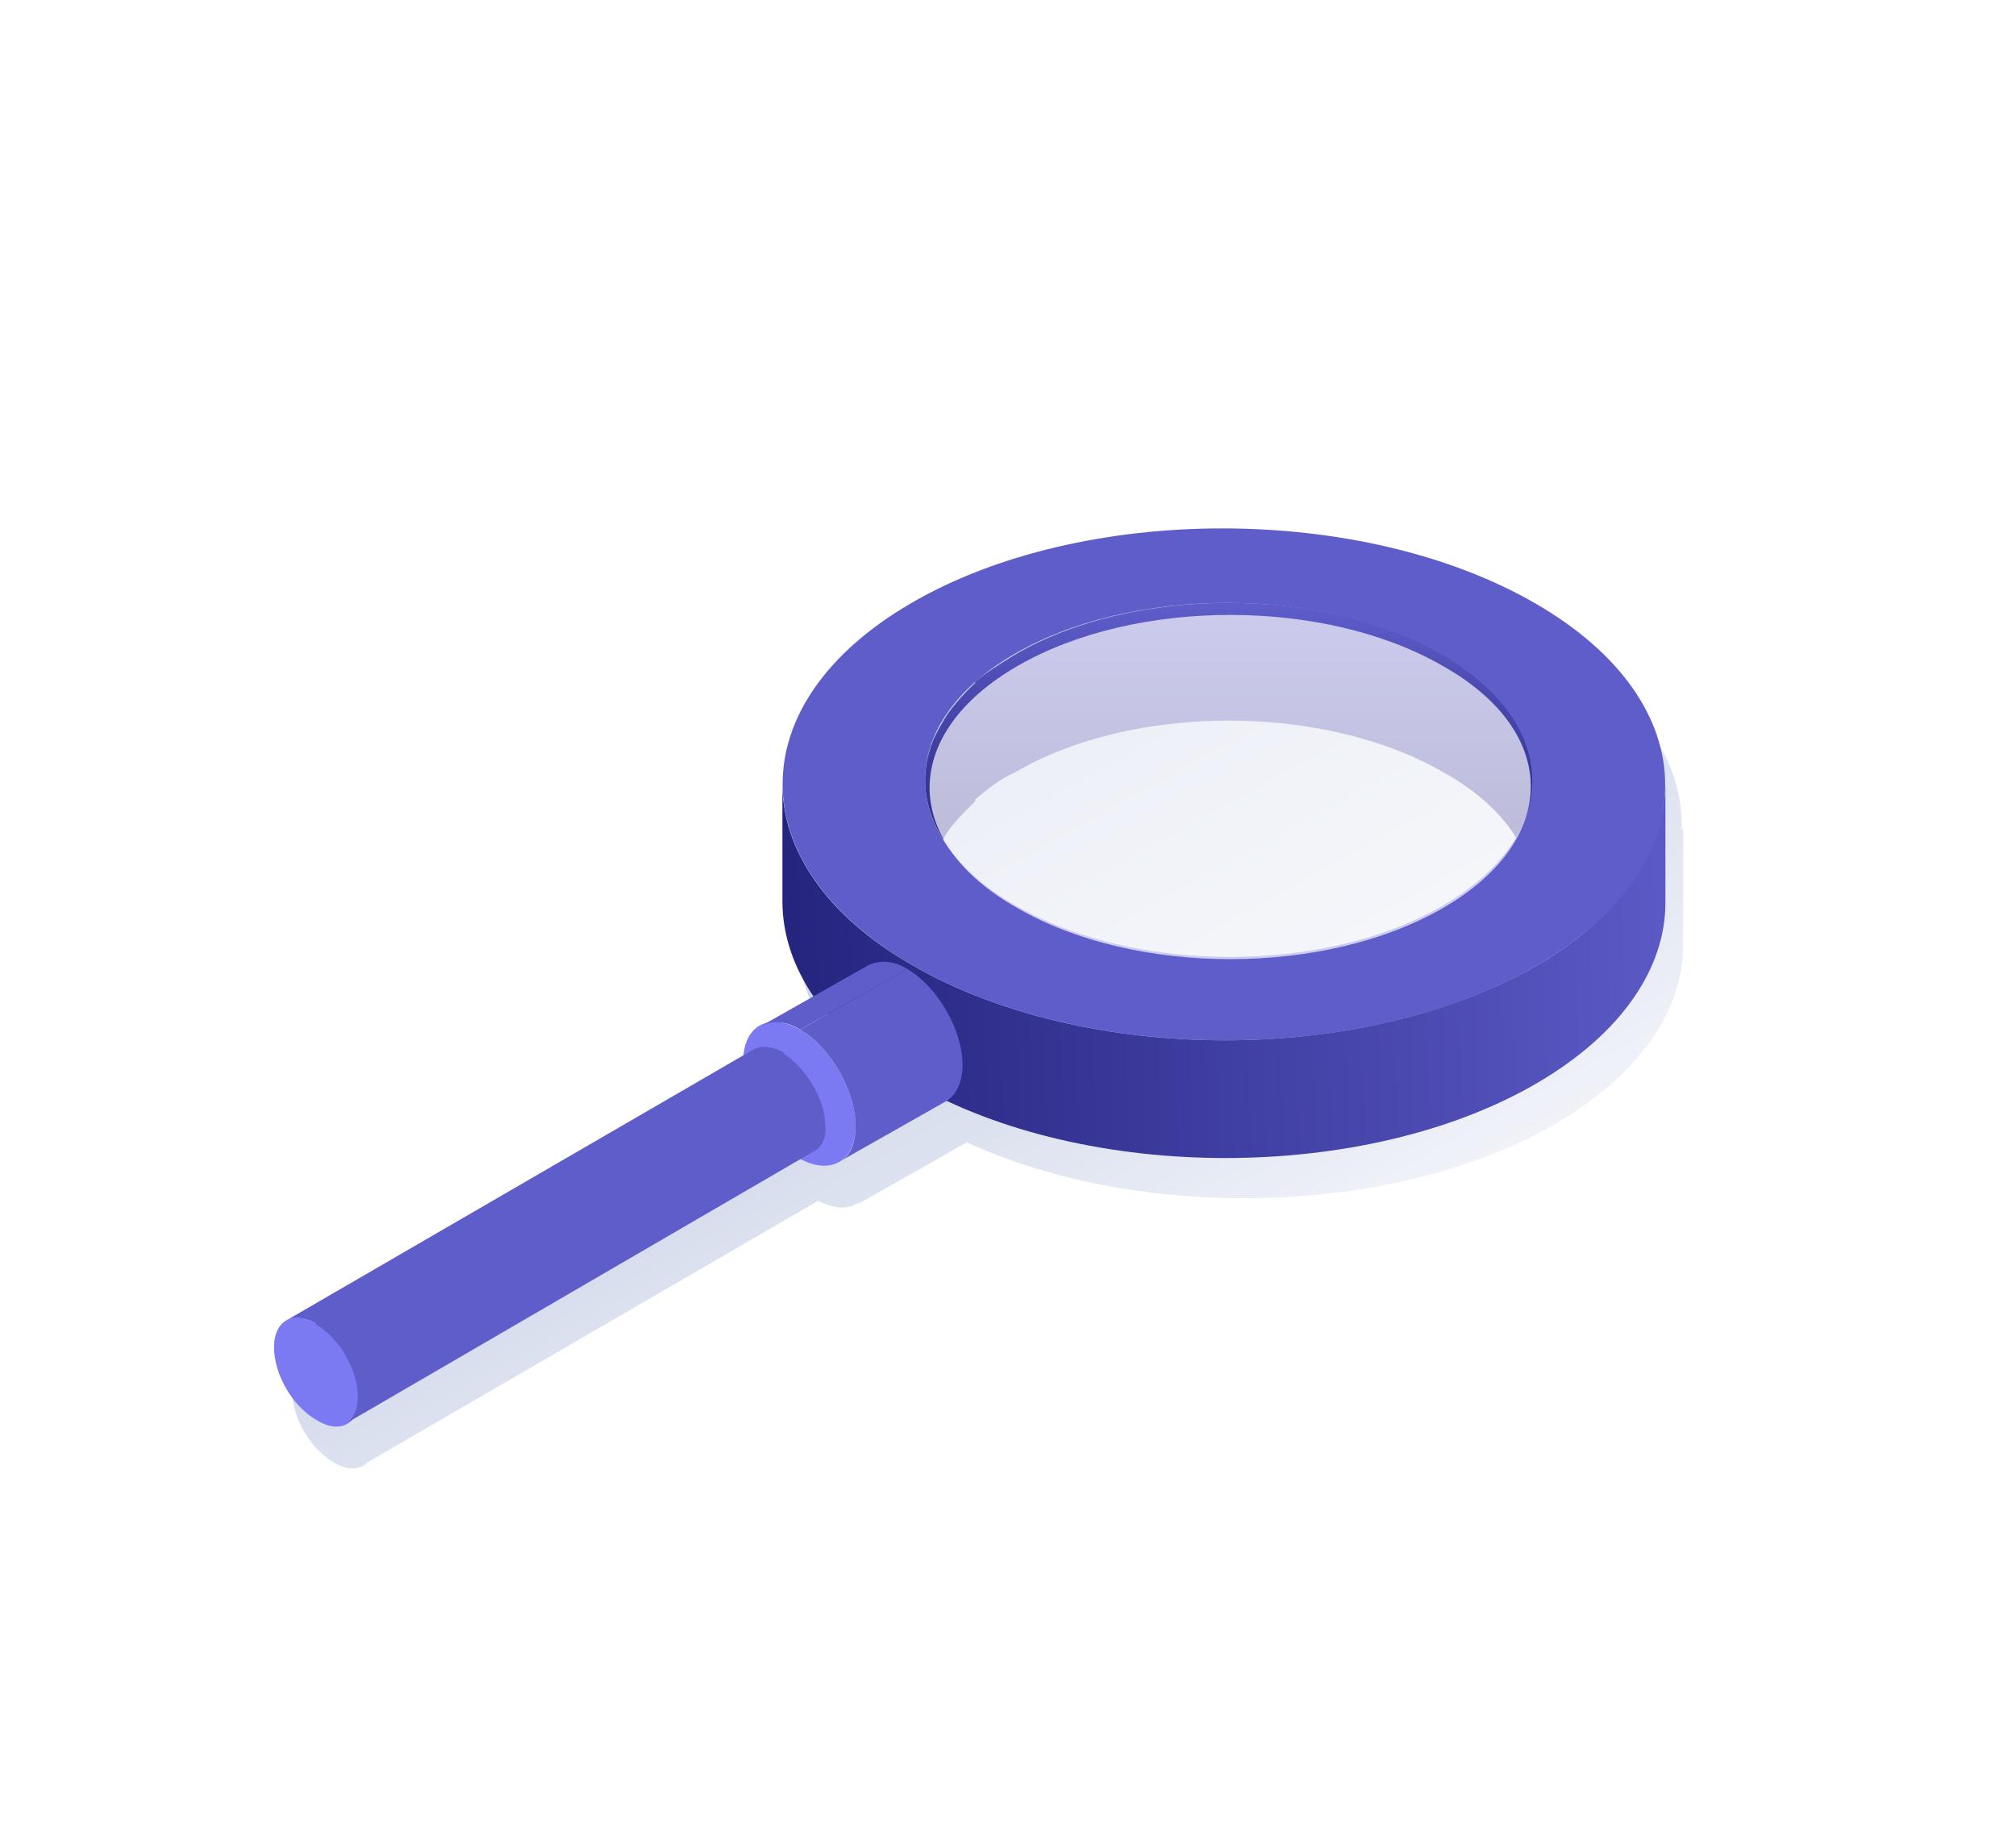 <svg width="206" height="188" viewBox="0 0 206 188" fill="none" xmlns="http://www.w3.org/2000/svg">
<g filter="url(#filter0_f_3041_156090)">
<path d="M171.817 84.987C172.182 78.06 167.625 71.134 158.511 65.848C140.83 55.64 112.394 55.64 94.713 65.848C85.964 70.951 81.589 77.513 81.589 84.258V96.288C81.589 99.569 82.683 102.85 84.87 105.949L79.402 109.048C78.491 109.594 77.944 110.506 77.761 111.964L31.098 139.124C30.369 139.67 29.822 140.582 29.822 142.04C29.822 144.774 31.645 148.055 34.197 149.513C35.473 150.243 36.749 150.243 37.478 149.513C37.296 149.513 37.296 149.696 37.113 149.696L83.594 122.718C85.417 123.63 86.875 123.63 87.969 122.718C87.787 122.901 87.787 122.901 87.605 123.083L98.541 116.886C98.541 116.886 98.724 116.886 98.724 116.703C116.405 124.906 142.47 124.359 158.875 114.881C167.625 109.777 171.999 103.215 171.999 96.47V84.44C171.999 84.622 171.817 84.805 171.817 84.987ZM96.901 85.169C96.901 85.898 96.901 86.445 96.901 87.174C96.901 86.992 96.901 86.81 96.901 86.445C96.901 86.081 96.901 85.716 96.901 85.169ZM99.999 92.278C99.817 92.096 99.635 91.731 99.453 91.549C99.27 91.184 98.906 91.002 98.724 90.638C98.541 90.455 98.359 90.091 98.359 89.908C98.359 89.908 98.359 89.908 98.359 89.726C98.724 90.638 99.27 91.549 99.999 92.278C99.999 92.46 99.999 92.46 99.999 92.278ZM105.468 71.316C108.567 69.493 112.03 68.217 115.675 67.306C111.848 68.217 108.384 69.493 105.468 71.316ZM156.688 90.091C156.506 90.273 156.506 90.638 156.324 90.82C156.141 91.002 156.141 91.002 155.959 91.184C156.141 90.82 156.324 90.455 156.688 90.091Z" fill="url(#paint0_linear_3041_156090)"/>
</g>
<path fill-rule="evenodd" clip-rule="evenodd" d="M147.578 66.942C152.135 69.676 155.051 72.774 156.145 76.238C156.509 77.514 156.692 78.607 156.692 79.701V91.731C156.692 90.638 156.509 89.362 156.145 88.268C155.051 84.805 152.135 81.524 147.578 78.972C135.365 71.863 115.679 71.863 103.649 78.972C102.079 79.669 100.843 80.701 99.781 81.587C99.733 81.627 99.686 81.667 99.638 81.706V81.528C99.638 81.649 99.637 81.769 99.637 81.888L99.455 82.071C98.361 83.164 97.45 84.076 96.721 85.169C96.174 86.081 95.627 86.992 95.262 87.904C95.262 87.995 95.217 88.086 95.171 88.177C95.126 88.268 95.08 88.359 95.08 88.451C94.716 89.544 94.533 90.638 94.533 91.731V79.701C94.533 78.608 94.716 77.514 95.08 76.42C95.08 76.329 95.126 76.238 95.171 76.147C95.217 76.056 95.262 75.964 95.262 75.873C95.627 74.962 96.174 74.05 96.721 73.139C97.371 72.163 98.603 70.751 99.638 69.81V69.676C100.732 68.764 102.19 67.853 103.649 66.942L103.649 66.942C115.679 59.833 135.365 59.833 147.578 66.942Z" fill="url(#paint1_linear_3041_156090)"/>
<path d="M156.688 79.883V91.914C156.688 96.471 153.589 101.028 147.574 104.491C135.544 111.6 115.858 111.6 103.645 104.491C97.448 101.028 94.531 96.288 94.531 91.732V79.701C94.531 84.258 97.63 88.997 103.645 92.461C115.858 99.57 135.544 99.57 147.574 92.461C153.589 88.997 156.688 84.44 156.688 79.883Z" fill="#B4C5E1"/>
<path d="M170.177 80.248V92.278C170.177 98.84 165.802 105.584 157.053 110.688C139.554 120.896 110.937 120.896 93.255 110.688C84.324 105.584 79.949 98.84 79.949 92.096V80.065C79.949 86.81 84.324 93.554 93.255 98.658C110.937 108.865 139.372 108.865 157.053 98.658C165.802 93.554 169.995 86.81 170.177 80.248Z" fill="url(#paint2_linear_3041_156090)"/>
<path d="M156.87 61.656C174.551 71.863 174.551 88.451 157.052 98.658C139.553 108.866 110.935 108.866 93.254 98.658C75.573 88.451 75.573 71.863 93.072 61.656C110.571 51.448 139.189 51.448 156.87 61.656ZM103.644 92.461C115.857 99.57 135.543 99.57 147.573 92.461C159.604 85.352 159.604 74.051 147.391 66.942C135.178 59.833 115.492 59.833 103.462 66.942C91.432 74.051 91.614 85.534 103.644 92.461Z" fill="#5F5DCA"/>
<path opacity="0.68" d="M104.011 68.036C91.981 74.962 91.981 86.081 104.011 92.826C116.041 99.752 135.363 99.752 147.393 92.826C159.424 85.899 159.424 74.78 147.393 68.036C135.363 61.109 116.041 61.109 104.011 68.036Z" fill="white"/>
<path d="M81.77 105.22C84.869 107.043 87.421 111.418 87.421 115.063C87.421 118.709 84.869 120.167 81.588 118.344C78.489 116.522 75.938 112.147 75.938 108.501C75.938 104.856 78.489 103.397 81.77 105.22Z" fill="#7C7AF3"/>
<path d="M96.716 112.513L85.78 118.71C86.873 118.163 87.42 116.887 87.42 115.064C87.42 111.419 84.868 107.044 81.769 105.221L92.706 99.024C95.805 100.847 98.357 105.221 98.357 108.867C98.357 110.69 97.628 111.966 96.716 112.513Z" fill="#5F5DCA"/>
<path d="M77.762 104.856L88.698 98.659C89.792 98.112 91.25 98.112 92.709 99.023L81.772 105.221C80.314 104.309 78.855 104.309 77.762 104.856Z" fill="#5F5DCA"/>
<path d="M29.273 134.932L77.03 107.226C77.76 106.861 78.853 106.861 80.129 107.59L32.372 135.297C31.096 134.568 30.003 134.568 29.273 134.932Z" fill="#5F5DCA"/>
<path d="M32.375 135.296C34.744 136.755 36.749 140.036 36.749 142.77C36.749 145.504 34.744 146.598 32.375 145.14C29.823 143.681 28 140.4 28 137.666C28 134.932 30.005 133.838 32.375 135.296Z" fill="#7C7AF3"/>
<path d="M83.231 117.616L35.292 145.504C36.021 145.14 36.568 144.046 36.568 142.77C36.568 140.036 34.745 136.755 32.193 135.297L79.95 107.59C82.32 109.049 84.325 112.33 84.325 115.064C84.507 116.157 83.96 117.251 83.231 117.616Z" fill="#5F5DCA"/>
<defs>
<filter id="filter0_f_3041_156090" x="27.822" y="56.192" width="146.178" height="95.868" filterUnits="userSpaceOnUse" color-interpolation-filters="sRGB">
<feFlood flood-opacity="0" result="BackgroundImageFix"/>
<feBlend mode="normal" in="SourceGraphic" in2="BackgroundImageFix" result="shape"/>
<feGaussianBlur stdDeviation="1" result="effect1_foregroundBlur_3041_156090"/>
</filter>
<linearGradient id="paint0_linear_3041_156090" x1="-44.001" y1="-136.482" x2="119.139" y2="160.632" gradientUnits="userSpaceOnUse">
<stop stop-color="#0E3390"/>
<stop offset="1" stop-color="#0E3390" stop-opacity="0"/>
</linearGradient>
<linearGradient id="paint1_linear_3041_156090" x1="128.165" y1="61.61" x2="128.165" y2="91.731" gradientUnits="userSpaceOnUse">
<stop stop-color="#5F5DCA"/>
<stop offset="1" stop-color="#201F78"/>
</linearGradient>
<linearGradient id="paint2_linear_3041_156090" x1="176.557" y1="95.924" x2="72.658" y2="99.569" gradientUnits="userSpaceOnUse">
<stop stop-color="#5F5DCA"/>
<stop offset="1" stop-color="#201F78"/>
</linearGradient>
</defs>
</svg>
